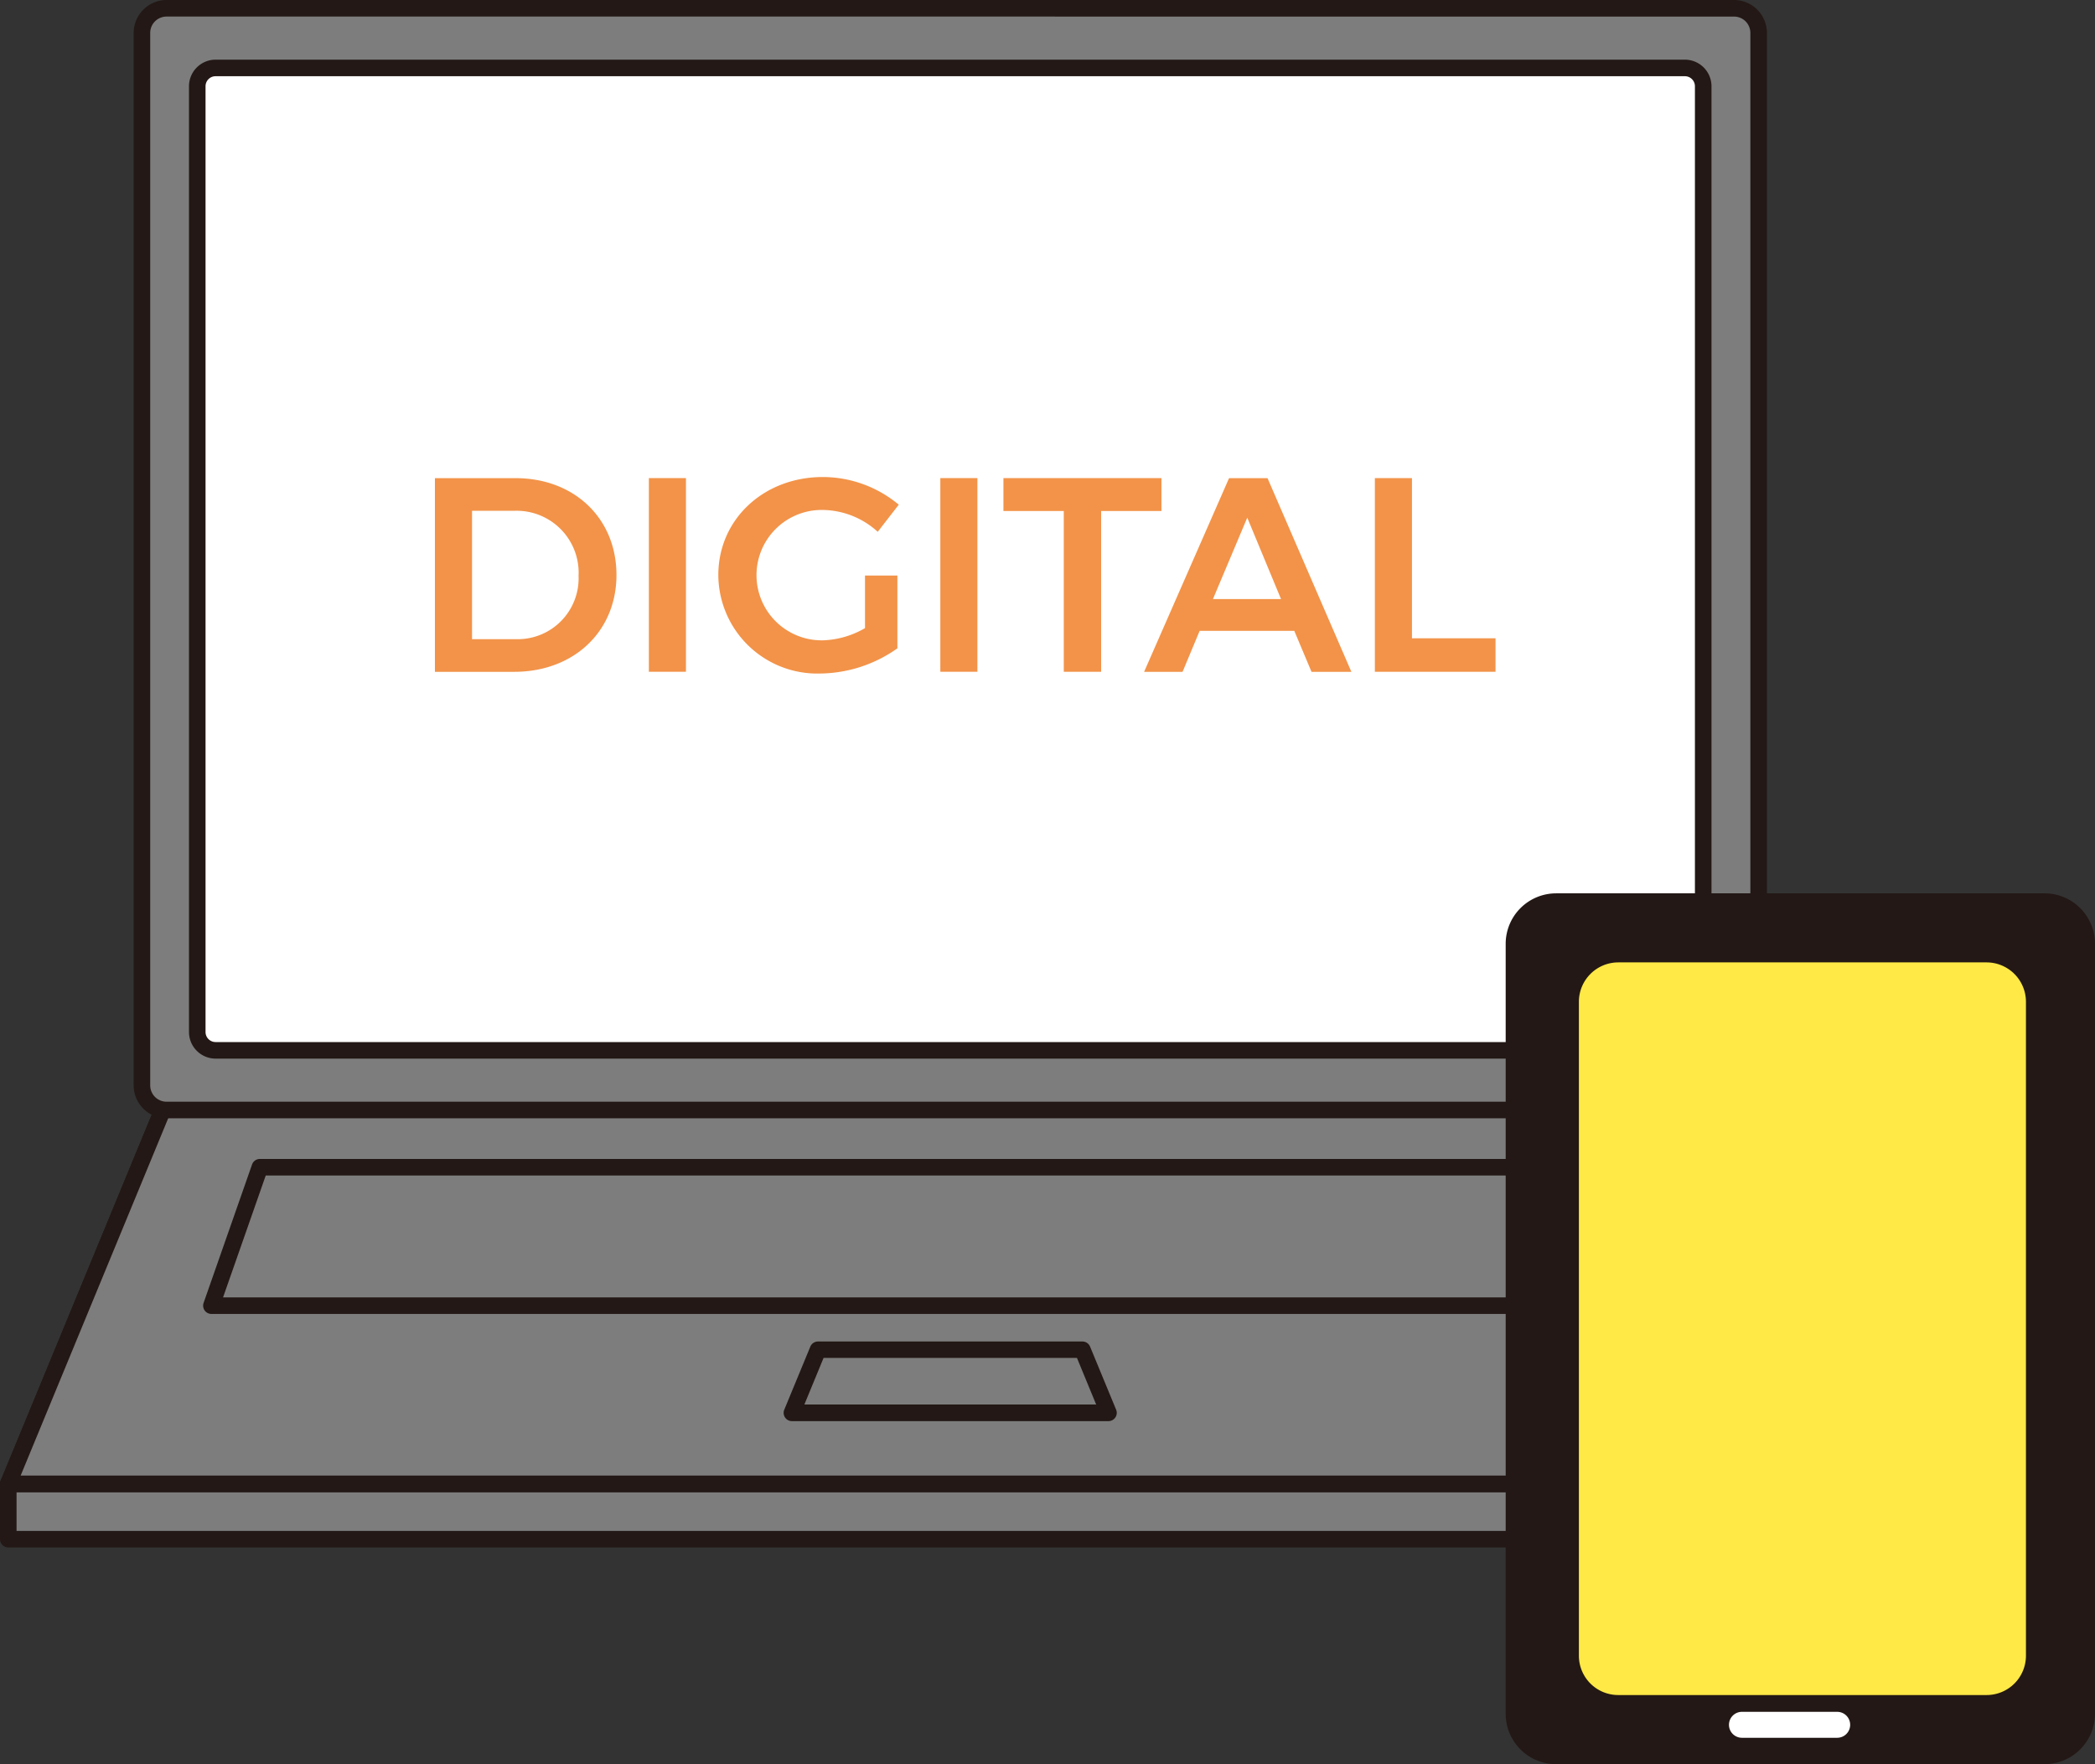 <svg xmlns="http://www.w3.org/2000/svg" width="143.868" height="121.146"><rect width="100%" height="100%" fill="#333333" stroke="none"/><g data-name="Group 31201"><g data-name="Group 29281"><g data-name="Group 26695"><g data-name="Group 26688"><path data-name="Rectangle 15475" fill="#7d7d7d" d="M.568 101.873h129.378v3.825H.568z"/><path data-name="Path 95168" d="M129.946 106.267H.569a.569.569 0 0 1-.569-.569v-3.825a.569.569 0 0 1 .569-.569h129.378a.569.569 0 0 1 .569.569v3.825a.569.569 0 0 1-.57.569zM1.137 105.13h128.241v-2.687H1.137z" fill="#231815"/></g><g data-name="Group 26689"><path data-name="Path 95169" d="M119.304 76.113H11.212L.568 101.899h129.378z" fill="#9eafc2"/><path data-name="Path 95170" d="M129.946 102.468H.569a.568.568 0 0 1-.525-.785l10.643-25.786a.567.567 0 0 1 .525-.352h108.092a.568.568 0 0 1 .525.352l10.643 25.786a.568.568 0 0 1-.525.785zM1.418 101.331h127.679l-10.173-24.649H11.597z" fill="#231815"/></g><g data-name="Group 26690"><path data-name="Path 95171" d="M119.304 76.113H11.212L.568 101.899h129.378z" fill="#7d7d7d"/><path data-name="Path 95172" d="M129.946 102.468H.569a.568.568 0 0 1-.525-.785l10.643-25.786a.567.567 0 0 1 .525-.352h108.092a.568.568 0 0 1 .525.352l10.643 25.786a.568.568 0 0 1-.525.785zM1.418 101.331h127.679l-10.173-24.649H11.597z" fill="#231815"/></g><g data-name="Group 26691"><path data-name="Path 95173" d="M112.846 80.155h-95l-3.327 9.506h101.478z" fill="#7d7d7d"/><path data-name="Path 95174" d="M115.996 90.23H14.517a.569.569 0 0 1-.536-.756l3.328-9.507a.569.569 0 0 1 .536-.38h95a.57.57 0 0 1 .54.389l3.151 9.507a.569.569 0 0 1-.54.747zM15.318 89.093h99.89l-2.774-8.37H18.249z" fill="#231815"/></g><g data-name="Group 26692"><path data-name="Path 95175" d="M74.338 92.692H56.177l-1.786 4.332H76.13z" fill="#7d7d7d"/><path data-name="Path 95176" d="M76.126 97.591H54.383a.568.568 0 0 1-.525-.785l1.789-4.331a.569.569 0 0 1 .526-.352h18.16a.567.567 0 0 1 .525.352l1.789 4.331a.568.568 0 0 1-.525.785zM55.238 96.45h20.038l-1.319-3.2h-17.4z" fill="#231815"/></g><g data-name="Group 26693"><path data-name="Rectangle 15476" d="M12.012.568h106.492a2.265 2.265 0 0 1 2.265 2.265v71.13a2.263 2.263 0 0 1-2.263 2.263H12.009a2.263 2.263 0 0 1-2.263-2.263V2.834A2.266 2.266 0 0 1 12.012.568z" fill="#7d7d7d"/><path data-name="Path 95177" d="M119.078 76.794H11.439a2.263 2.263 0 0 1-2.261-2.261V2.259A2.262 2.262 0 0 1 11.439 0h107.639a2.262 2.262 0 0 1 2.26 2.259v72.274a2.263 2.263 0 0 1-2.26 2.261zM11.439 1.137a1.124 1.124 0 0 0-1.124 1.121v72.274a1.125 1.125 0 0 0 1.124 1.125h107.639a1.125 1.125 0 0 0 1.123-1.125V2.259a1.123 1.123 0 0 0-1.123-1.121z" fill="#231815"/></g><g data-name="Group 26694"><path data-name="Rectangle 15477" d="M15.235 4.666H115.28a1.684 1.684 0 0 1 1.684 1.684v64.1a1.684 1.684 0 0 1-1.684 1.684H15.236a1.685 1.685 0 0 1-1.685-1.69V6.35a1.684 1.684 0 0 1 1.684-1.684z" fill="#fff"/><path data-name="Path 95178" d="M115.704 72.697h-100.9a1.829 1.829 0 0 1-1.826-1.826V5.924a1.829 1.829 0 0 1 1.826-1.827h100.9a1.829 1.829 0 0 1 1.828 1.827v64.947a1.829 1.829 0 0 1-1.828 1.826zM14.804 5.234a.69.69 0 0 0-.689.69v64.947a.69.69 0 0 0 .689.689h100.9a.69.69 0 0 0 .69-.689V5.924a.69.69 0 0 0-.69-.69z" fill="#231815"/></g></g><g data-name="Group 26696"><path data-name="Rectangle 15478" d="M106.866 62.108H140.4a2.707 2.707 0 0 1 2.707 2.707v52.864a2.707 2.707 0 0 1-2.707 2.707h-33.541a2.7 2.7 0 0 1-2.7-2.7V64.815a2.707 2.707 0 0 1 2.707-2.707z" fill="#231815" stroke="#231815" stroke-linecap="round" stroke-linejoin="round" stroke-width="1.522"/><path data-name="Path 95179" d="M118.732 118.445a.891.891 0 0 1 .891-.891h6.539a.891.891 0 0 1 .893.891.891.891 0 0 1-.893.891h-6.539a.891.891 0 0 1-.891-.891z" fill="#fff"/><path data-name="Rectangle 15479" d="M111.133 66.089h25.293a2.707 2.707 0 0 1 2.7 2.707v44.905a2.7 2.7 0 0 1-2.7 2.7h-25.3a2.7 2.7 0 0 1-2.7-2.7V68.796a2.707 2.707 0 0 1 2.707-2.707z" fill="#ffe946"/></g><g data-name="Group 26697" style="isolation:isolate" fill="#f29349"><path data-name="Path 95180" d="M42.334 39.485c0 3.876-2.927 6.651-7.032 6.651h-5.435v-13.3h5.53c4.03-.004 6.937 2.752 6.937 6.649zm-2.6.019a4.258 4.258 0 0 0-4.371-4.428h-2.946v8.818h3.041a4.183 4.183 0 0 0 4.272-4.391z"/><path data-name="Path 95181" d="M47.106 32.832v13.3H44.56v-13.3z"/><path data-name="Path 95182" d="M59.402 39.522h2.224v5a9.32 9.32 0 0 1-5.265 1.729 6.8 6.8 0 0 1-7.032-6.765c0-3.821 3.116-6.728 7.184-6.728a8.169 8.169 0 0 1 5.207 1.9l-1.444 1.862a5.7 5.7 0 0 0-3.763-1.5 4.477 4.477 0 1 0 .019 8.952 6.129 6.129 0 0 0 2.87-.837z"/><path data-name="Path 95183" d="M67.12 32.832v13.3h-2.546v-13.3z"/><path data-name="Path 95184" d="M79.76 32.832v2.262h-4.143v11.041h-2.565V35.094h-4.144v-2.262z"/><path data-name="Path 95185" d="M88.882 43.323h-6.5l-1.173 2.813h-2.641l5.834-13.3h2.642l5.758 13.3h-2.737zm-.912-2.185l-2.318-5.588-2.356 5.588z"/><path data-name="Path 95186" d="M96.962 32.832v11h5.739v2.3h-8.286v-13.3z"/></g></g></g></svg>